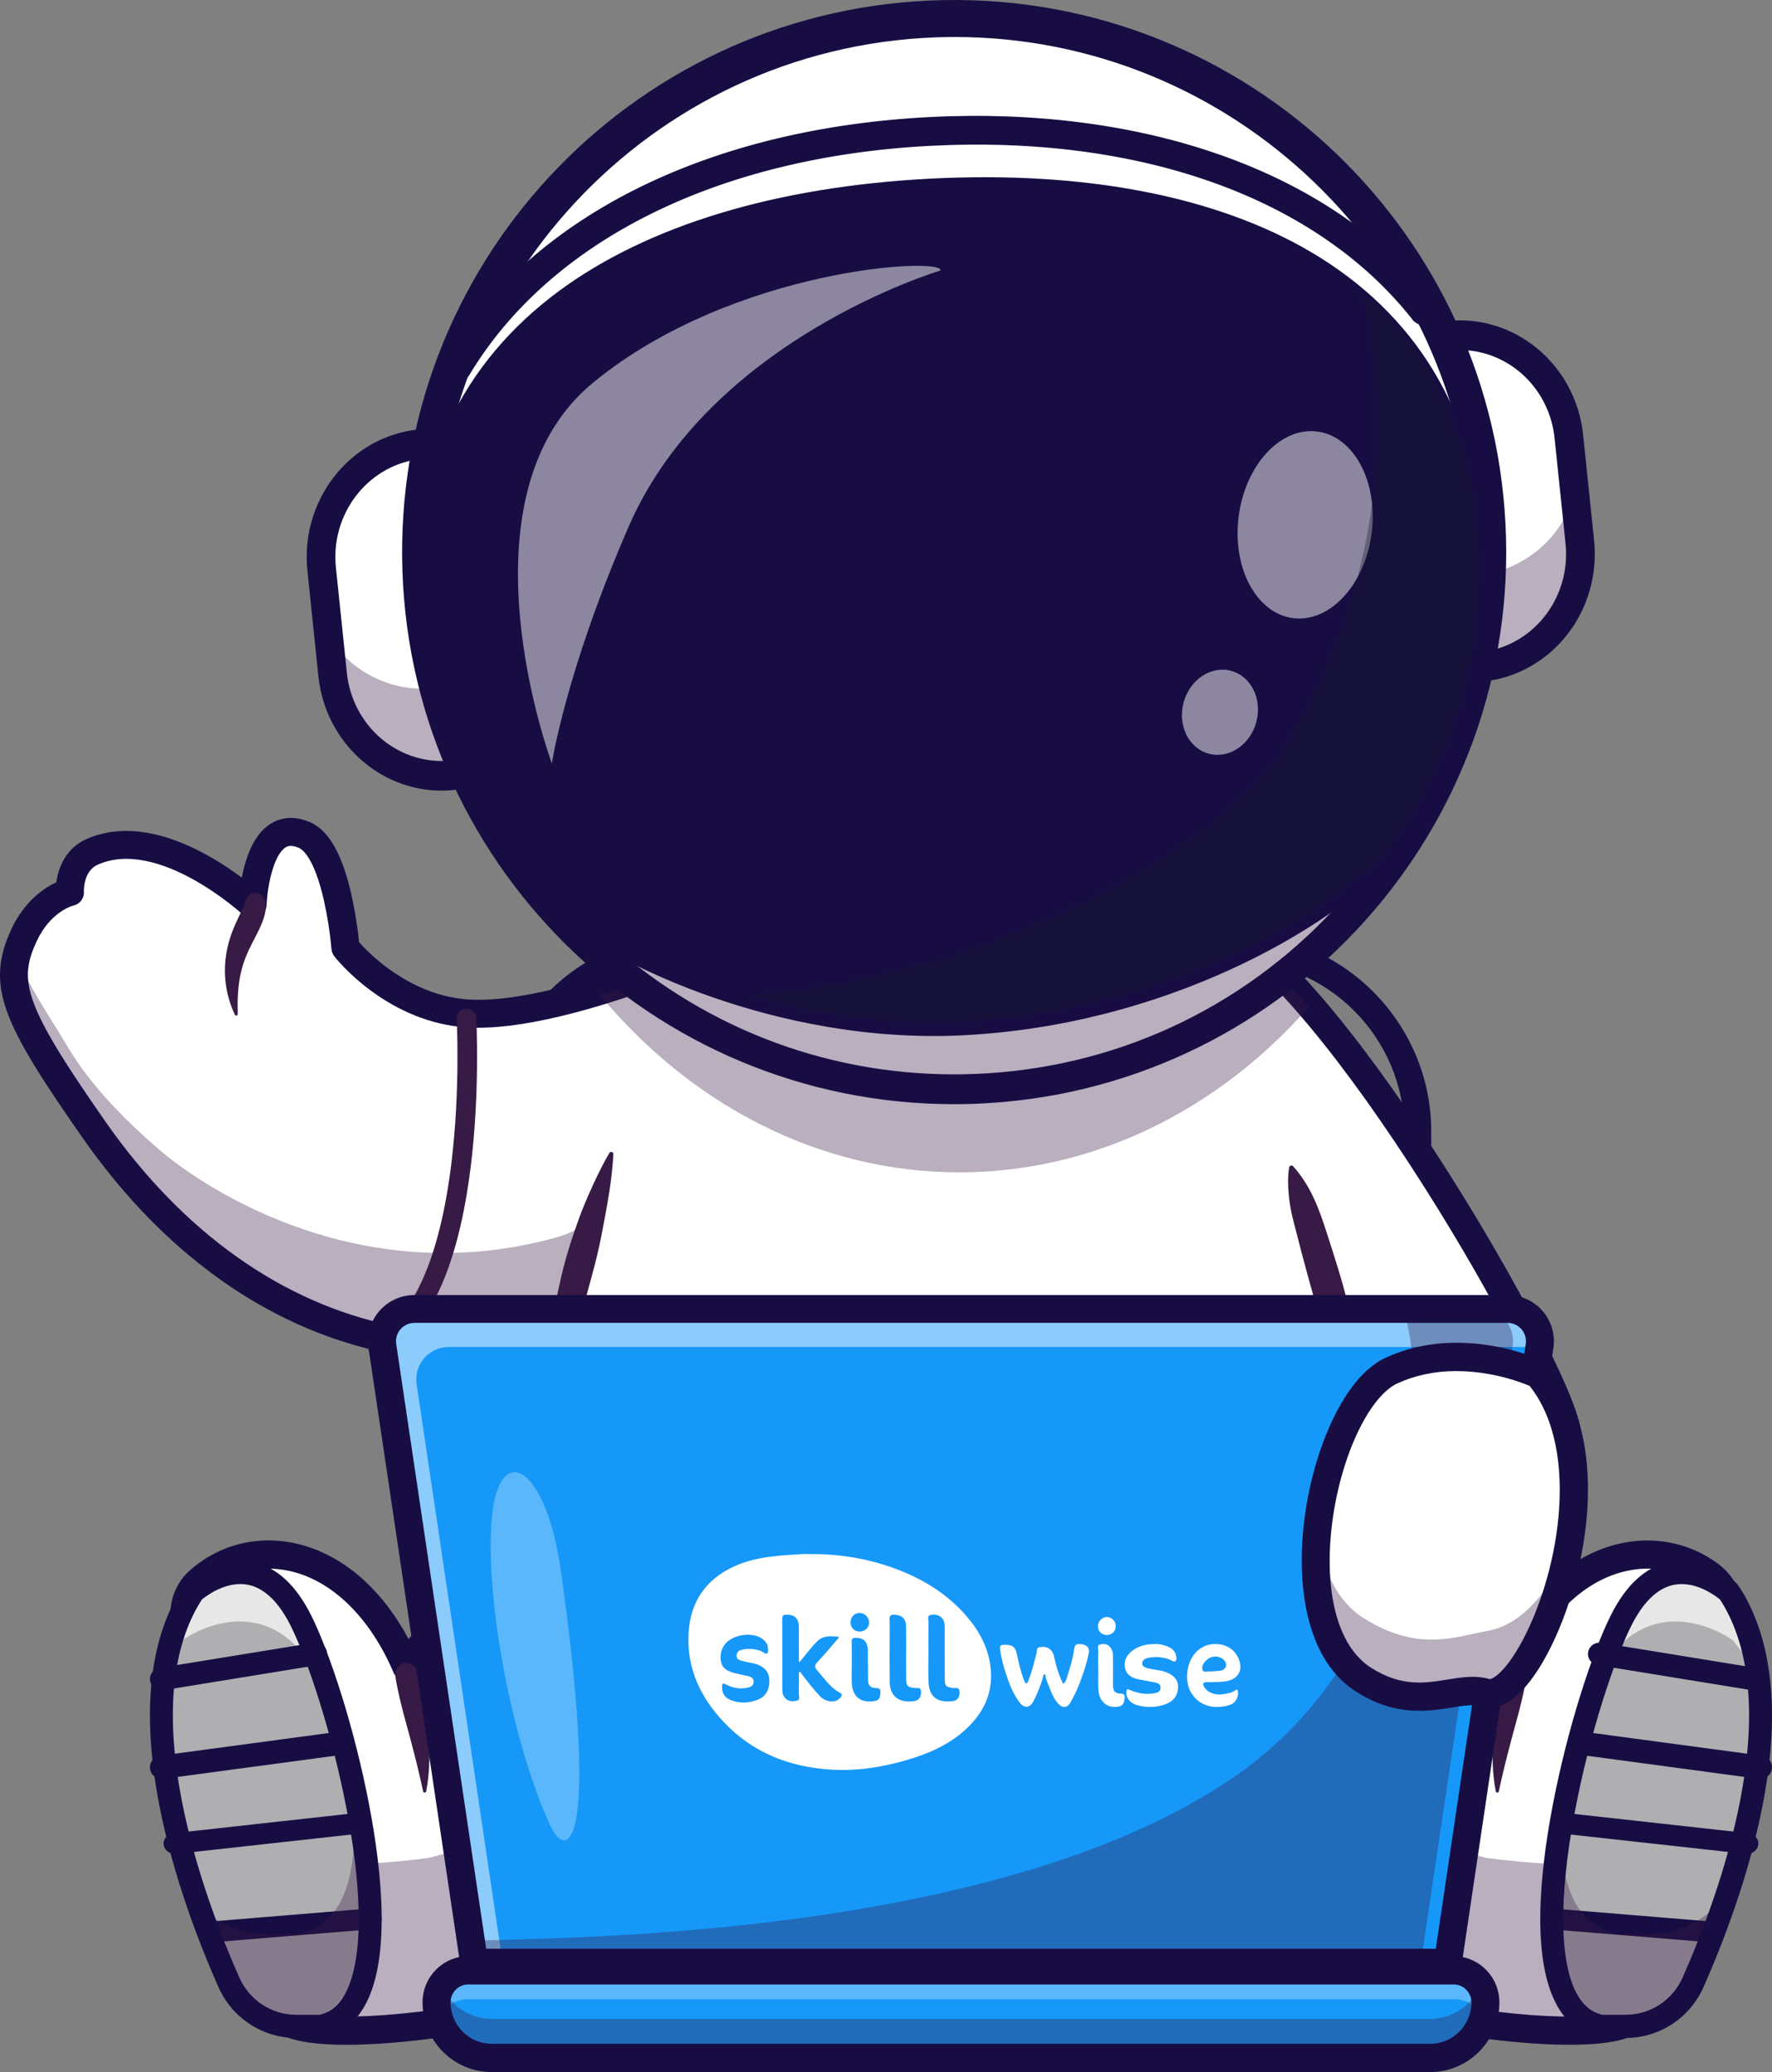<?xml version="1.0" encoding="UTF-8"?>
<svg width="260px" height="304px" viewBox="0 0 260 304" version="1.1" xmlns="http://www.w3.org/2000/svg" xmlns:xlink="http://www.w3.org/1999/xlink">
    <rect x="0" y="0" width="260" height="304" fill="#808080" stroke="none"/>
    <title>astronaut-home-laptop</title>
    <defs>
        <polygon id="path-1" points="0 0 81 0 81 33 0 33"></polygon>
    </defs>
    <g id="Landing-Page" stroke="none" stroke-width="1" fill="none" fill-rule="evenodd">
        <g id="Landing-V2---FINAL" transform="translate(-567, -1581)">
            <g id="Group-9" transform="translate(567, 1439)">
                <g id="astronaut-home-laptop" transform="translate(0, 142)">
                    <rect id="Rectangle" fill="#FFFFFF" fill-rule="nonzero" x="76" y="142" width="131" height="121" rx="60.5"></rect>
                    <path d="M181.061,140.956 C194.804,140.956 206.047,152.229 206.047,166.007 L206.047,236.99 C206.047,250.768 194.804,262.04 181.061,262.04 L100.932,262.04 C87.189,262.04 75.946,250.768 75.946,236.99 L75.946,166.011 C75.946,152.232 87.189,140.96 100.932,140.96 L181.061,140.96 M181.061,137 L100.932,137 C97.068,136.994 93.242,137.774 89.687,139.292 C82.757,142.252 77.238,147.785 74.286,154.732 C72.772,158.297 71.994,162.133 72,166.007 L72,236.99 C71.994,240.864 72.772,244.7 74.286,248.265 C77.239,255.214 82.759,260.748 89.69,263.709 C93.246,265.226 97.071,266.006 100.936,266 L181.064,266 C184.929,266.006 188.754,265.226 192.31,263.709 C199.24,260.748 204.76,255.214 207.714,248.265 C209.228,244.7 210.005,240.864 210,236.99 L210,166.011 C210.005,162.136 209.228,158.301 207.714,154.736 C204.761,147.787 199.241,142.253 192.31,139.292 C188.755,137.774 184.929,136.994 181.064,137 L181.061,137 Z" id="Shape" fill="#180D43" fill-rule="nonzero"></path>
                    <path d="M204.682,219.167 C192.117,220.643 179.592,221 179.592,221 C179.592,221 173.214,189.214 171.445,164.288 C170.143,145.819 171.368,131.12 179.592,135.917 C183.375,138.123 187.733,142.278 192.277,147.545 C209.318,167.316 228.898,202.816 229.974,210.183 C230.666,214.92 217.66,217.638 204.682,219.167 Z" id="Path" fill="#FFFFFF" fill-rule="nonzero"></path>
                    <path d="M177.948,223 L177.608,221.3 C177.569,221.106 173.677,201.613 171.158,181.429 C169.672,169.526 168.946,159.705 169.003,152.228 C169.075,142.015 170.558,136.225 173.671,134.002 C175.038,133.026 177.363,132.267 180.675,134.199 C191.592,140.565 205.448,160.846 212.736,172.369 C217.597,180.055 222.25,188.133 225.84,195.116 C228.368,200.037 231.481,206.578 231.953,209.798 C232.089,210.733 231.997,212.151 230.785,213.595 C229.03,215.685 225.385,217.318 219.315,218.738 C214.863,219.778 209.144,220.674 202.314,221.399 C190.746,222.627 179.804,222.952 179.695,222.956 L177.948,223 Z M176.786,137.121 C176.526,137.111 176.271,137.192 176.064,137.348 C174.718,138.308 170.682,144.288 175.249,180.888 C177.316,197.464 180.32,213.578 181.316,218.759 C184.832,218.617 193.192,218.21 201.896,217.285 C222.101,215.137 226.62,212.127 227.618,210.937 C227.896,210.606 227.873,210.453 227.864,210.388 C227.278,206.381 219.655,191.03 209.243,174.566 C197.183,155.5 186.011,142.082 178.59,137.755 C177.746,137.271 177.175,137.121 176.786,137.121 Z" id="Shape" fill="#180D43" fill-rule="nonzero"></path>
                    <path d="M116,134.294 L113.464,153.435 L112.022,164.317 L108.946,187.553 C108.946,187.553 103.324,191.372 93.967,194.392 C90.065,195.654 86.065,196.594 82.008,197.2 C73.785,198.447 65.406,198.235 57.257,196.574 C33.857,191.791 19.815,174.445 13.734,165.722 C1.986,148.89 0.177,144.339 3.444,137.252 C5.937,131.825 10.21,130.828 10.21,130.828 C10.21,130.828 9.999,126.488 13.441,124.948 C23.752,120.326 37.047,132.673 37.047,132.673 C37.047,132.673 37.542,119.394 44.663,122.459 C49.569,124.573 50.682,139.03 50.682,139.03 C50.682,139.03 57.268,147.473 67.728,148.595 C73.195,149.181 80.758,147.598 88.273,145.299 C88.361,145.273 88.448,145.247 88.536,145.216 C92.54,143.982 96.519,142.552 100.161,141.138 C101.795,140.506 103.361,139.873 104.831,139.266 C111.399,136.547 116,134.294 116,134.294 Z" id="Path" fill="#FFFFFF" fill-rule="nonzero"></path>
                    <g id="Group" opacity="0.35" transform="translate(2, 140)" fill="#371A45" fill-rule="nonzero">
                        <path d="M11.691,25.483 C17.756,34.267 31.752,51.746 55.073,56.565 C69.681,59.578 82.483,57.362 91.664,54.365 C100.987,51.322 106.59,47.475 106.59,47.475 L107,29.003 C107,29.003 100.648,22.829 94.733,25.346 C87.625,28.371 89.903,38.652 79.752,41.512 C51.53,49.461 28.604,34.938 21.227,28.561 C10.993,19.716 8.323,14.147 6.884,11.848 C3.904,7.092 1.602,3.353 0.305,0 C-1.016,5.668 1.807,11.166 11.691,25.483 Z" id="Path"></path>
                    </g>
                    <path d="M71.366,200 C66.489,200 61.624,199.508 56.846,198.532 C46.337,196.387 36.532,191.552 27.706,184.166 C22.025,179.411 16.769,173.598 12.084,166.89 C6.367,158.701 2.733,153.075 1.076,148.556 C-0.509,144.227 -0.355,140.712 1.617,136.426 C3.559,132.205 6.494,130.264 8.268,129.432 C8.559,127.262 9.686,124.447 12.636,123.126 C21.013,119.369 30.689,125.182 35.476,128.758 C35.524,128.515 35.575,128.267 35.631,128.015 C36.424,124.465 37.795,122.056 39.707,120.855 C40.878,120.118 42.833,119.48 45.499,120.629 C48.204,121.795 50.177,125.226 51.533,131.119 C52.06,133.465 52.445,135.841 52.687,138.233 C54.142,139.876 59.831,145.703 67.946,146.57 C82.759,148.151 114.721,132.649 115.039,132.492 C115.72,132.161 116.529,132.23 117.144,132.672 C117.759,133.114 118.081,133.857 117.982,134.606 L110.939,187.788 C110.862,188.368 110.541,188.888 110.056,189.218 C109.82,189.377 104.169,193.175 94.773,196.235 C89.315,198.02 83.672,199.185 77.951,199.709 C75.759,199.903 73.564,200 71.366,200 Z M10.729,132.869 C10.463,132.942 7.318,133.886 5.36,138.14 C2.721,143.876 3.368,147.22 15.463,164.544 C26.833,180.831 41.427,191.192 57.67,194.51 C72.469,197.533 85.323,194.99 93.501,192.325 C100.434,190.067 105.215,187.371 106.982,186.295 L113.408,137.786 C110.05,139.314 104.561,141.716 98.398,144.02 C84.683,149.146 74.286,151.377 67.502,150.652 C56.309,149.456 49.354,140.694 49.064,140.322 C48.816,140.004 48.666,139.619 48.635,139.217 C48.416,136.786 48.038,134.372 47.503,131.991 C46.068,125.781 44.353,124.609 43.861,124.396 C42.631,123.867 42.1,124.2 41.901,124.326 C40.17,125.413 39.231,129.926 39.118,132.784 C39.087,133.586 38.59,134.297 37.846,134.604 C37.102,134.91 36.247,134.756 35.657,134.209 C35.535,134.096 23.256,122.866 14.323,126.869 C12.264,127.792 12.302,130.574 12.308,130.775 C12.39,131.771 11.711,132.671 10.729,132.869 Z" id="Shape" fill="#180D43" fill-rule="nonzero"></path>
                    <path d="M38.99,132.555 C39.023,133.091 38.975,133.629 38.849,134.147 C38.796,134.387 38.73,134.595 38.664,134.809 C38.597,135.022 38.523,135.211 38.45,135.393 C38.171,136.064 37.862,136.719 37.524,137.355 C37.213,137.95 36.921,138.516 36.646,139.085 L36.445,139.511 C36.382,139.654 36.314,139.796 36.253,139.94 L36.075,140.374 L35.904,140.812 L35.75,141.259 L35.606,141.711 C35.558,141.862 35.521,142.017 35.478,142.172 C35.434,142.328 35.398,142.483 35.361,142.634 C35.21,143.271 35.097,143.919 35.022,144.572 C34.942,145.249 34.894,145.93 34.88,146.612 C34.864,146.958 34.871,147.304 34.868,147.664 C34.862,147.842 34.876,148.017 34.877,148.196 C34.878,148.375 34.885,148.554 34.884,148.735 L34.884,148.748 C34.884,148.815 34.861,148.88 34.818,148.927 C34.775,148.974 34.717,149.001 34.657,149 C34.572,149 34.494,148.948 34.455,148.864 C34.145,148.207 33.881,147.525 33.667,146.823 C32.985,144.621 32.823,142.262 33.195,139.97 L33.298,139.393 C33.339,139.202 33.384,139.011 33.426,138.816 C33.469,138.621 33.523,138.439 33.57,138.25 C33.618,138.061 33.674,137.878 33.734,137.692 C33.961,136.975 34.228,136.275 34.533,135.595 C34.821,134.939 35.129,134.319 35.377,133.782 C35.565,133.384 35.732,132.975 35.875,132.555 L36.059,132.056 C36.325,131.329 37.004,130.901 37.701,131.02 C38.398,131.139 38.931,131.774 38.989,132.555 L38.99,132.555 Z" id="Path" fill="#371A45" fill-rule="nonzero"></path>
                    <path d="M55.436,199 C54.77,198.999 54.191,198.545 54.038,197.903 C53.886,197.261 54.199,196.599 54.795,196.304 C60.592,193.449 64.551,184.541 66.245,170.543 C67.559,159.693 67.014,149.605 67.009,149.503 C66.98,148.995 67.228,148.511 67.658,148.232 C68.088,147.954 68.636,147.924 69.094,148.153 C69.553,148.383 69.853,148.837 69.882,149.345 C69.882,149.448 70.446,159.751 69.108,170.847 C68.315,177.41 67.022,182.979 65.264,187.399 C62.988,193.119 59.898,196.974 56.08,198.853 C55.88,198.951 55.66,199.001 55.436,199 Z" id="Path" fill="#371A45" fill-rule="nonzero"></path>
                    <g id="Group" opacity="0.35" transform="translate(236, 289)" fill="#371A45" fill-rule="nonzero">
                        <path d="M1,1 L1,0 C-1.25,0.341 1,1 1,1 Z" id="Path"></path>
                    </g>
                    <path d="M209,254 L73,254 C73,254 73.83,230.447 81.875,196.671 C85.478,181.5 90.01,166.567 95.446,151.957 C96.881,148.122 98.405,144.243 100.02,140.322 C104.721,128.929 110.045,117.805 115.967,107 L166.035,107 C171.119,116.258 175.605,125.509 179.561,134.616 C182.12,140.508 184.459,146.338 186.591,152.065 C195.898,177.029 201.362,200.071 204.562,217.907 C208.506,239.916 209,254 209,254 Z" id="Path" fill="#FFFFFF" fill-rule="nonzero"></path>
                    <path d="M189.74,171.111 C192.358,174.03 193.554,177.428 194.66,180.841 C195.214,182.549 195.762,184.259 196.284,185.977 C196.544,186.836 196.814,187.693 197.047,188.559 C197.281,189.426 197.521,190.291 197.755,191.158 L198.441,193.762 C198.666,194.63 198.892,195.498 199.106,196.37 L200.352,201.609 C200.554,202.484 200.777,203.352 200.976,204.228 L201.569,206.854 L202.179,209.475 C202.384,210.35 202.596,211.221 202.788,212.097 L203.963,217.351 C204.165,218.226 204.338,219.107 204.527,219.984 L205.077,222.619 L205.353,223.937 L205.49,224.595 L205.619,225.256 L206.135,227.899 C206.306,228.78 206.484,229.659 206.669,230.537 C206.847,231.419 207.027,232.297 207.214,233.176 C208.003,236.684 208.567,240.236 208.81,243.836 C208.841,244.287 208.875,244.738 208.897,245.189 L208.955,246.541 C208.984,247.442 209.009,248.343 208.997,249.256 C208.984,250.169 208.97,251.07 208.912,251.983 C208.855,252.895 208.784,253.805 208.646,254.724 C208.624,254.87 208.506,254.983 208.359,254.998 C208.213,255.014 208.074,254.929 208.021,254.791 L208.021,254.791 C207.374,253.072 206.845,251.346 206.346,249.62 C206.1,248.755 205.863,247.892 205.634,247.028 L205.305,245.729 C205.201,245.295 205.095,244.862 204.986,244.429 C204.566,242.695 204.196,240.956 203.858,239.21 C203.698,238.336 203.552,237.459 203.419,236.58 C203.276,235.702 203.143,234.824 203.007,233.945 C202.87,233.066 202.734,232.187 202.592,231.308 C202.45,230.429 202.273,229.558 202.102,228.685 L201.591,226.067 L201.464,225.411 L201.328,224.758 L201.055,223.451 L200.509,220.84 C200.324,219.969 200.151,219.096 199.952,218.229 L198.786,213.019 C198.599,212.149 198.381,211.286 198.174,210.421 L197.536,207.829 L196.882,205.238 C196.778,204.805 196.657,204.377 196.544,203.947 L196.193,202.658 L194.785,197.509 C194.297,195.798 193.799,194.09 193.325,192.375 C193.088,191.517 192.851,190.661 192.621,189.801 L192.45,189.157 L192.267,188.514 L191.91,187.229 C191.433,185.515 190.98,183.793 190.535,182.069 L190.208,180.775 C190.095,180.343 189.982,179.915 189.863,179.485 C189.637,178.624 189.443,177.752 189.299,176.865 C189.152,175.968 189.057,175.062 189.017,174.154 C188.997,173.693 188.995,173.226 189.01,172.753 C189.024,172.269 189.068,171.785 189.143,171.306 L189.143,171.286 C189.176,171.099 189.353,170.973 189.54,171.005 C189.617,171.016 189.688,171.054 189.74,171.111 L189.74,171.111 Z" id="Path" fill="#371A45" fill-rule="nonzero"></path>
                    <path d="M73.161,254.797 C72.97,254.342 72.811,253.874 72.686,253.395 C72.553,252.928 72.455,252.463 72.369,251.997 C72.198,251.077 72.088,250.147 72.039,249.212 C72.015,248.749 71.998,248.285 72,247.826 C72.002,247.366 72.018,246.907 72.04,246.447 L72.115,245.071 C72.138,244.616 72.166,244.154 72.202,243.697 C72.34,241.867 72.473,240.035 72.681,238.215 C72.775,237.305 72.879,236.395 72.983,235.484 C73.033,235.029 73.101,234.574 73.161,234.119 L73.347,232.754 L73.737,230.033 C73.873,229.123 74.032,228.226 74.178,227.323 C74.483,225.517 74.768,223.708 75.116,221.912 C75.463,220.115 75.761,218.311 76.107,216.514 C76.453,214.718 76.8,212.923 77.136,211.126 C77.222,210.676 77.3,210.226 77.392,209.779 L77.67,208.436 L78.221,205.75 L78.772,203.065 C78.82,202.837 78.864,202.616 78.913,202.393 L79.065,201.725 L79.368,200.389 L80.581,195.041 C80.679,194.595 80.789,194.151 80.898,193.708 C81.007,193.264 81.112,192.82 81.213,192.374 C81.417,191.483 81.621,190.592 81.816,189.699 C82.011,188.806 82.21,187.913 82.418,187.022 C82.625,186.131 82.865,185.249 83.114,184.371 C83.363,183.493 83.639,182.62 83.922,181.754 C84.205,180.888 84.508,180.022 84.813,179.161 L85.285,177.874 C85.364,177.659 85.451,177.448 85.539,177.236 C85.626,177.024 85.709,176.812 85.8,176.6 C86.155,175.756 86.516,174.914 86.902,174.079 C87.287,173.243 87.673,172.413 88.092,171.591 C88.511,170.77 88.938,169.954 89.414,169.155 C89.49,169.028 89.64,168.97 89.778,169.015 C89.916,169.059 90.007,169.195 90,169.344 L90,169.344 C89.801,173.099 89.118,176.672 88.447,180.244 C88.275,181.135 88.097,182.025 87.905,182.909 C87.712,183.793 87.5,184.672 87.276,185.547 C86.811,187.293 86.345,189.038 85.858,190.781 C85.613,191.652 85.378,192.523 85.142,193.398 C85.023,193.835 84.911,194.272 84.798,194.71 C84.684,195.148 84.578,195.585 84.476,196.026 L83.274,201.317 L82.974,202.639 L82.823,203.3 C82.775,203.521 82.732,203.743 82.684,203.963 L82.133,206.621 L81.582,209.278 L81.308,210.606 C81.215,211.048 81.139,211.494 81.053,211.939 C79.645,219.038 78.698,226.222 77.778,233.39 L77.421,236.077 C77.311,236.974 77.201,237.87 77.077,238.766 L76.368,244.139 C76.24,245.034 76.135,245.93 76.019,246.826 C75.959,247.273 75.894,247.721 75.813,248.167 C75.733,248.613 75.657,249.058 75.56,249.503 C75.364,250.402 75.125,251.291 74.843,252.165 C74.702,252.608 74.534,253.052 74.361,253.492 C74.183,253.946 73.98,254.389 73.752,254.819 L73.752,254.819 C73.66,254.989 73.452,255.05 73.286,254.955 C73.23,254.917 73.186,254.861 73.161,254.797 Z" id="Path" fill="#371A45" fill-rule="nonzero"></path>
                    <path d="M112,224.739 C104.171,227.81 92.057,227.168 83.797,226.199 C81.422,225.919 79.265,224.72 77.815,222.875 C76.364,221.029 75.745,218.694 76.096,216.4 L76.096,216.4 C76.759,212.032 80.726,208.861 85.275,209.063 C93.001,209.414 104.59,209.578 111.927,208" id="Path" fill="#FFFFFF" fill-rule="nonzero"></path>
                    <g id="Group" opacity="0.35" transform="translate(76, 213)" fill="#371A45" fill-rule="nonzero">
                        <path d="M36,11.623 C28.169,14.854 16.053,14.173 7.795,13.162 C4.905,12.798 2.374,11.015 1.019,8.389 C-0.335,5.764 -0.34,2.63 1.005,0 C2.356,2.635 4.896,4.423 7.795,4.778 C16.039,5.797 28.141,6.472 35.966,3.265 L36,11.623 Z" id="Path"></path>
                    </g>
                    <path d="M97.063,229 C92.624,229 88.213,228.639 84.431,228.188 C78.704,227.495 74.556,222.461 75.038,216.788 C75.52,211.116 80.46,206.833 86.223,207.091 C97.378,207.607 106.464,207.247 111.81,206.077 C112.883,205.842 115.549,205.835 117.123,210.829 C118.721,215.901 118.544,224.424 113.09,226.602 L113.09,226.602 C108.582,228.395 102.802,229 97.063,229 Z M85.71,211.101 C82.191,211.109 79.285,213.818 79.077,217.284 C78.87,220.751 81.432,223.779 84.926,224.195 C96.502,225.577 105.961,225.107 111.559,222.869 L111.559,222.869 C113.221,222.206 113.698,219.547 113.827,218.435 C114.275,214.545 113.074,210.95 112.324,210.08 C105.028,211.593 94.036,211.477 86.034,211.108 C85.922,211.103 85.816,211.101 85.71,211.101 Z" id="Shape" fill="#371A45" fill-rule="nonzero"></path>
                    <path d="M171,224.739 C178.828,227.81 190.943,227.168 199.202,226.199 C201.577,225.919 203.735,224.72 205.185,222.875 C206.635,221.03 207.255,218.695 206.904,216.4 L206.904,216.4 C206.241,212.032 202.273,208.86 197.724,209.063 C189.999,209.414 178.408,209.578 171.073,208" id="Path" fill="#FFFFFF" fill-rule="nonzero"></path>
                    <g id="Group" opacity="0.35" transform="translate(171, 213)" fill="#371A45" fill-rule="nonzero">
                        <path d="M28.2,13.164 C19.942,14.173 7.829,14.851 0,11.631 L0.034,3.219 C7.865,6.419 19.956,5.747 28.2,4.728 C31.085,4.378 33.615,2.61 34.968,0 C36.335,2.621 36.345,5.757 34.992,8.387 C33.64,11.016 31.1,12.801 28.2,13.16 L28.2,13.164 Z" id="Path"></path>
                    </g>
                    <path d="M186.931,229 C181.192,229 175.413,228.395 170.911,226.598 C165.455,224.419 165.278,215.899 166.879,210.828 C168.447,205.837 171.119,205.844 172.192,206.076 C177.538,207.246 186.624,207.606 197.777,207.09 C203.54,206.832 208.48,211.114 208.962,216.786 C209.444,222.458 205.296,227.492 199.569,228.184 C195.785,228.639 191.369,229 186.931,229 Z M171.677,210.083 C170.925,210.953 169.725,214.548 170.173,218.437 C170.301,219.549 170.778,222.208 172.442,222.871 L172.442,222.871 C178.043,225.108 187.498,225.577 199.074,224.197 C202.627,223.769 205.201,220.647 204.902,217.128 C204.604,213.609 201.54,210.952 197.965,211.112 C189.964,211.48 178.971,211.596 171.677,210.083 Z" id="Shape" fill="#371A45" fill-rule="nonzero"></path>
                    <path d="M174,202.06 L174,228.933 C173.984,233.934 169.851,237.985 164.748,238 L114.245,238 C109.164,238 105,233.919 105,228.933 L105,202.06 C105.016,197.063 109.146,193.015 114.245,193 L164.748,193 C169.85,193.012 173.984,197.06 174,202.06 L174,202.06 Z" id="Path" fill="#FFFFFF" fill-rule="nonzero"></path>
                    <g id="Group" opacity="0.35" transform="translate(105, 196)" fill="#371A45" fill-rule="nonzero">
                        <path d="M69,5.545 L69,32.805 C68.985,37.877 64.853,41.985 59.75,42 L9.25,42 C4.147,41.985 0.015,37.877 0,32.805 L0,22.609 C7.59,30.296 22.5,35.121 36.181,35.194 C40.576,35.217 44.122,31.761 44.436,27.402 C44.436,27.359 44.436,27.315 44.446,27.271 C44.786,23.442 47.951,20.35 51.802,20.074 C56.106,19.759 59.881,22.902 60.325,27.169 C66.946,19.042 65.008,4.918 67.113,0 C68.338,1.592 69.002,3.541 69,5.545 Z" id="Path"></path>
                    </g>
                    <path d="M164.71,241 L114.29,241 C108.057,240.993 103.007,235.939 103,229.701 L103,202.299 C103.007,196.061 108.057,191.007 114.29,191 L164.71,191 C170.943,191.007 175.993,196.061 176,202.299 L176,229.701 C175.993,235.939 170.943,240.993 164.71,241 Z M114.29,195.119 C110.329,195.123 107.119,198.335 107.115,202.299 L107.115,229.701 C107.119,233.665 110.329,236.878 114.29,236.882 L164.71,236.882 C168.671,236.878 171.881,233.665 171.884,229.701 L171.884,202.299 C171.88,198.335 168.671,195.123 164.71,195.119 L114.29,195.119 Z" id="Shape" fill="#371A45" fill-rule="nonzero"></path>
                    <circle id="Oval" fill="#22A7F0" fill-rule="nonzero" cx="158" cy="216" r="8"></circle>
                    <g id="Group" opacity="0.7" transform="translate(150, 208)" fill="#FFFFFF" fill-rule="nonzero">
                        <path d="M16,8.319 C16.001,8.883 15.949,9.446 15.844,10 C15.085,6.076 11.806,3.256 8,3.256 C4.194,3.256 0.915,6.076 0.156,10 C0.051,9.446 -0.001,8.883 0,8.319 C0.052,3.709 3.619,0 8,0 C12.381,0 15.948,3.709 16,8.319 L16,8.319 Z" id="Path"></path>
                    </g>
                    <g id="Group" opacity="0.35" transform="translate(150, 213)" fill="#371A45" fill-rule="nonzero">
                        <path d="M15.999,2.897 C16.034,5.781 14.517,8.46 12.027,9.911 C9.538,11.363 6.462,11.363 3.973,9.911 C1.483,8.46 -0.034,5.781 0.001,2.897 C-0.002,1.905 0.185,0.922 0.55,0 C1.744,3.076 4.703,5.103 8,5.103 C11.297,5.103 14.256,3.076 15.45,0 C15.815,0.922 16.002,1.905 15.999,2.897 Z" id="Path"></path>
                    </g>
                    <path d="M158.5,226 C153.253,226 149,221.747 149,216.5 C149,211.253 153.253,207 158.5,207 C163.747,207 168,211.253 168,216.5 C167.992,221.743 163.743,225.992 158.5,226 L158.5,226 Z M158.5,210.077 C154.955,210.077 152.082,212.951 152.082,216.495 C152.082,220.04 154.955,222.914 158.5,222.914 C162.045,222.914 164.918,220.04 164.918,216.495 C164.914,212.952 162.043,210.081 158.5,210.077 L158.5,210.077 Z" id="Shape" fill="#371A45" fill-rule="nonzero"></path>
                    <path d="M134.476,241 C133.635,240.999 132.953,240.307 132.953,239.453 L132.953,220.659 L123,213.051 L123,193.505 C123.022,192.667 123.698,192 124.523,192 C125.349,192 126.024,192.667 126.047,193.505 L126.047,211.508 L136,219.115 L136,239.453 C136,240.307 135.318,241 134.476,241 L134.476,241 Z" id="Path" fill="#371A45" fill-rule="nonzero"></path>
                    <path d="M140.501,253.262 C149.43,253.262 158.017,249.923 164.724,243.982 C174.009,235.753 189.652,225.939 206.914,232.23 C213.84,234.755 218.56,239.385 221.78,244.51 C230.073,225.147 247.471,223.986 255,234.961 C255,234.961 242.344,295.809 238.219,297.163 C232.309,299.103 218.109,297.063 218.109,297.063 C218.109,297.063 168.71,290.324 140.501,290.324 C112.292,290.324 62.891,297.063 62.891,297.063 C62.891,297.063 48.691,299.103 42.783,297.163 C38.657,295.809 26,234.961 26,234.961 C33.529,223.986 50.927,225.148 59.221,244.51 C62.44,239.385 67.161,234.755 74.086,232.23 C91.348,225.935 106.988,235.748 116.277,243.982 C122.983,249.923 131.564,253.262 140.501,253.262 Z" id="Path" fill="#FFFFFF" fill-rule="nonzero"></path>
                    <g id="Group" opacity="0.35" transform="translate(26, 231)" fill="#371A45" fill-rule="nonzero">
                        <path d="M229,4.376 C229,4.376 216.342,64.823 212.216,66.168 C206.31,68.095 192.106,66.069 192.106,66.069 C192.106,66.069 142.708,59.374 114.497,59.374 C86.286,59.374 36.888,66.069 36.888,66.069 C36.888,66.069 22.69,68.096 16.783,66.168 C12.658,64.823 0,4.376 0,4.376 C1.184,2.646 2.689,1.161 4.433,0 C8.491,17.722 14.249,40.863 16.783,41.687 C22.69,43.614 36.888,41.584 36.888,41.584 C36.888,41.584 86.292,28.192 114.497,28.192 C142.703,28.192 192.106,41.584 192.106,41.584 C192.106,41.584 206.31,43.61 212.216,41.687 C214.751,40.863 220.509,17.722 224.566,0 C226.311,1.16 227.816,2.646 229,4.376 Z" id="Path"></path>
                    </g>
                    <path d="M50.829,300 C47.743,300 44.728,299.772 42.608,299.069 C41.162,298.593 39.946,296.975 37.665,289.799 C36.329,285.599 34.732,279.749 32.903,272.412 C29.619,259.202 26.417,244.391 25.193,238.635 C24.553,235.622 25.531,232.507 27.747,230.503 C32.001,226.658 37.702,225.177 43.39,226.441 C46.974,227.239 50.461,229.127 53.475,231.908 C55.971,234.209 58.14,237.083 59.949,240.481 C63.621,235.752 68.242,232.349 73.726,230.346 C79.94,228.076 86.44,227.626 93.049,229.006 C98.385,230.122 103.811,232.436 109.178,235.884 C110.133,236.499 110.415,237.779 109.806,238.744 C109.198,239.709 107.93,239.994 106.974,239.379 C95.933,232.282 85.218,230.555 75.124,234.243 C69.431,236.321 64.798,240.165 61.353,245.659 C60.945,246.308 60.216,246.676 59.458,246.616 C58.699,246.556 58.036,246.077 57.735,245.371 C54.283,237.297 48.734,231.873 42.509,230.49 C38.126,229.516 33.743,230.647 30.485,233.593 C29.364,234.605 28.874,236.205 29.207,237.769 C30.362,243.2 33.389,257.217 36.538,270.023 C38.272,277.061 39.809,282.787 41.105,287.042 C42.92,292.998 43.869,294.746 44.206,295.233 C48.843,296.544 59.267,295.485 62.981,294.951 L62.995,294.951 C63.489,294.883 112.658,288.206 140.571,288.206 C168.484,288.206 217.653,294.883 218.146,294.951 L218.161,294.951 C221.873,295.483 232.299,296.545 236.935,295.232 C237.266,294.754 238.188,293.057 239.944,287.342 C241.21,283.222 242.709,277.671 244.401,270.84 C247.417,258.655 250.307,245.409 251.762,238.594 C252.238,236.361 251.409,234.072 249.651,232.763 C246.292,230.257 242.132,229.516 237.934,230.663 C231.921,232.304 226.768,237.527 223.411,245.37 C223.109,246.075 222.446,246.555 221.688,246.615 C220.93,246.675 220.201,246.307 219.794,245.658 C216.348,240.161 211.714,236.32 206.022,234.242 C195.841,230.522 185.033,232.306 173.897,239.556 C173.281,239.957 172.5,239.995 171.848,239.657 C171.196,239.319 170.773,238.655 170.737,237.916 C170.701,237.177 171.058,236.474 171.674,236.073 C177.071,232.561 182.532,230.197 187.905,229.046 C194.58,227.615 201.145,228.053 207.417,230.346 C212.901,232.348 217.522,235.751 221.194,240.481 C225.048,233.249 230.523,228.393 236.862,226.662 C242.213,225.201 247.762,226.207 252.088,229.427 C255.145,231.705 256.592,235.644 255.775,239.467 C254.234,246.687 251.18,260.674 248.039,273.232 C246.257,280.352 244.693,286.025 243.388,290.092 C241.162,297.031 239.966,298.6 238.538,299.071 C232.299,301.12 218.307,299.155 217.593,299.054 C216.822,298.948 168.129,292.346 140.574,292.346 C113.02,292.346 64.326,298.951 63.554,299.054 C63.083,299.12 56.826,300 50.829,300 Z" id="Path" fill="#180D43" fill-rule="nonzero"></path>
                    <path d="M235.301,298 L238.984,298 C243.305,298.002 247.224,295.451 248.985,291.488 C254.498,279.092 264.548,251.854 255.134,235.231 C254.861,234.747 254.568,234.28 254.257,233.832 C254.257,233.832 245.219,225.576 238.726,237.256 C232.663,248.165 219.934,294.814 235.301,298 Z" id="Path" fill="#AFAFB2" fill-rule="nonzero"></path>
                    <g id="Group" opacity="0.7" transform="translate(235, 231)" fill="#FFFFFF" fill-rule="nonzero">
                        <path d="M0,13.736 C0.16,13.48 0.32,13.238 0.476,13.014 C8.337,1.581 19.277,9.662 19.277,9.662 C19.653,10.101 20.007,10.558 20.338,11.032 C21.418,12.577 22.312,14.245 23,16 C22.552,11.727 21.449,7.686 19.428,4.142 C19.158,3.668 18.87,3.211 18.564,2.772 C18.564,2.772 9.665,-5.31 3.271,6.125 C2.306,7.854 1.167,10.498 0,13.736 Z" id="Path"></path>
                    </g>
                    <path d="M257.294,248 C257.199,248 257.105,247.992 257.012,247.977 L234.433,244.302 C233.83,244.207 233.325,243.804 233.109,243.247 C232.894,242.689 233.001,242.062 233.391,241.603 C233.78,241.144 234.392,240.923 234.994,241.024 L257.573,244.699 C258.449,244.84 259.067,245.613 258.994,246.475 C258.921,247.338 258.181,248.001 257.294,248 Z" id="Path" fill="#180D43" fill-rule="nonzero"></path>
                    <path d="M258.286,261 C258.209,261 258.133,260.994 258.057,260.984 L231.505,257.414 C230.893,257.339 230.368,256.94 230.131,256.371 C229.894,255.801 229.982,255.148 230.361,254.661 C230.74,254.174 231.351,253.929 231.962,254.018 L258.512,257.586 C259.407,257.705 260.056,258.498 259.996,259.399 C259.936,260.3 259.187,261 258.284,260.998 L258.286,261 Z" id="Path" fill="#180D43" fill-rule="nonzero"></path>
                    <path d="M256.31,272 C256.24,272 256.171,271.996 256.102,271.989 L229.487,269.045 C228.887,268.979 228.371,268.629 228.135,268.126 C227.898,267.624 227.977,267.045 228.34,266.609 C228.704,266.173 229.297,265.945 229.897,266.011 L256.513,268.955 C257.401,269.052 258.051,269.758 257.997,270.564 C257.943,271.371 257.203,272 256.309,272 L256.31,272 Z" id="Path" fill="#180D43" fill-rule="nonzero"></path>
                    <path d="M251.321,285 C251.27,285 251.219,285 251.168,284.994 L227.53,283.055 C226.606,282.979 225.924,282.235 226.007,281.393 C226.09,280.552 226.907,279.93 227.831,280.006 L251.47,281.945 C252.365,282.018 253.038,282.72 252.998,283.537 C252.958,284.355 252.219,284.999 251.321,285 L251.321,285 Z" id="Path" fill="#180D43" fill-rule="nonzero"></path>
                    <g id="Group" opacity="0.35" transform="translate(228, 269)" fill="#371A45" fill-rule="nonzero">
                        <path d="M7.084,27 L10.658,27 C14.852,27.002 18.654,24.54 20.363,20.714 C21.746,17.613 23.427,13.553 25,8.96 C22.855,12.516 18.494,14.773 13.711,14.773 L9.453,14.773 C3.388,13.723 1.112,7.785 1.021,0 C-1.026,13.138 -0.463,25.442 7.084,27 Z" id="Path"></path>
                    </g>
                    <path d="M238.54,299 L234.901,299 C234.788,299 234.675,298.988 234.565,298.965 C231.625,298.352 229.4,296.425 227.96,293.238 C224.559,285.725 226.213,272.636 228.199,262.979 C230.625,251.179 234.374,240.515 236.82,236.09 C239.065,232.017 241.905,229.673 245.24,229.122 C250.362,228.278 254.584,232.095 254.762,232.259 C254.855,232.344 254.938,232.439 255.01,232.543 C255.346,233.029 255.665,233.542 255.961,234.068 C260.21,241.62 261.113,251.95 258.64,264.769 C256.632,275.191 252.81,285.07 249.959,291.522 C247.944,296.072 243.472,299 238.54,299 Z M235.086,295.596 L238.54,295.596 C242.144,295.596 245.411,293.457 246.884,290.134 C249.663,283.841 253.386,274.222 255.335,264.115 C257.648,252.118 256.873,242.573 253.032,235.752 C252.823,235.38 252.599,235.017 252.367,234.67 C251.736,234.149 248.87,231.963 245.763,232.487 C243.498,232.869 241.477,234.642 239.758,237.752 C237.493,241.852 233.826,252.332 231.493,263.676 C228.831,276.622 228.663,286.62 231.02,291.827 C231.977,293.937 233.307,295.173 235.086,295.596 Z" id="Shape" fill="#180D43" fill-rule="nonzero"></path>
                    <path d="M46.7,298 L43.018,298 C38.696,298.003 34.777,295.452 33.016,291.488 C27.502,279.092 17.452,251.854 26.866,235.231 C27.14,234.747 27.433,234.28 27.745,233.832 C27.745,233.832 36.783,225.576 43.275,237.256 C49.336,248.165 62.067,294.814 46.7,298 Z" id="Path" fill="#AFAFB2" fill-rule="nonzero"></path>
                    <g id="Group" opacity="0.7" transform="translate(23, 231)" fill="#FFFFFF" fill-rule="nonzero">
                        <path d="M23,13.736 C22.84,13.48 22.68,13.238 22.524,13.014 C14.663,1.581 3.722,9.662 3.722,9.662 C3.346,10.101 2.992,10.558 2.661,11.032 C1.582,12.578 0.688,14.245 0,16 C0.448,11.727 1.55,7.686 3.571,4.142 C3.841,3.668 4.13,3.211 4.436,2.772 C4.436,2.772 13.336,-5.31 19.729,6.125 C20.696,7.854 21.834,10.498 23,13.736 Z" id="Path"></path>
                    </g>
                    <path d="M23.706,248 C22.818,248.001 22.079,247.337 22.006,246.474 C21.933,245.611 22.552,244.839 23.428,244.698 L46.023,241.021 C46.949,240.876 47.822,241.487 47.976,242.389 C48.131,243.29 47.509,244.145 46.585,244.3 L23.989,247.977 C23.896,247.992 23.801,248 23.706,248 L23.706,248 Z" id="Path" fill="#180D43" fill-rule="nonzero"></path>
                    <path d="M23.719,261 C22.815,261.002 22.064,260.302 22.004,259.4 C21.943,258.498 22.594,257.705 23.49,257.586 L50.076,254.013 C51.008,253.899 51.859,254.555 51.984,255.486 C52.11,256.417 51.463,257.275 50.534,257.411 L23.946,260.984 C23.871,260.994 23.795,261 23.719,261 Z" id="Path" fill="#180D43" fill-rule="nonzero"></path>
                    <path d="M25.69,272 C24.796,271.999 24.057,271.37 24.003,270.564 C23.949,269.757 24.6,269.052 25.487,268.955 L52.102,266.012 C53.03,265.909 53.874,266.505 53.987,267.343 C54.101,268.18 53.441,268.943 52.514,269.045 L25.899,271.989 C25.83,271.996 25.76,272 25.69,272 Z" id="Path" fill="#180D43" fill-rule="nonzero"></path>
                    <path d="M30.679,285 C29.781,284.999 29.042,284.355 29.002,283.537 C28.962,282.72 29.635,282.018 30.53,281.945 L54.168,280.006 C55.092,279.93 55.91,280.551 55.993,281.393 C56.077,282.235 55.395,282.979 54.471,283.055 L30.833,284.994 C30.781,284.998 30.73,285 30.679,285 Z" id="Path" fill="#180D43" fill-rule="nonzero"></path>
                    <g id="Group" opacity="0.35" transform="translate(28, 269)" fill="#371A45" fill-rule="nonzero">
                        <path d="M17.913,27 L14.339,27 C10.145,27.003 6.342,24.54 4.633,20.714 C3.248,17.613 1.567,13.553 0,8.96 C2.145,12.516 6.508,14.773 11.291,14.773 L15.551,14.773 C21.617,13.723 23.893,7.785 23.983,0 C26.024,13.138 25.461,25.442 17.913,27 Z" id="Path"></path>
                    </g>
                    <path d="M47.098,299 L43.461,299 C38.528,299 34.055,296.07 32.041,291.519 C29.189,285.068 25.369,275.189 23.359,264.768 C20.889,251.948 21.787,241.624 26.041,234.067 C26.335,233.542 26.655,233.028 26.991,232.543 C27.063,232.439 27.145,232.344 27.238,232.259 C27.415,232.095 31.638,228.278 36.76,229.122 C40.098,229.673 42.934,232.017 45.18,236.09 C47.627,240.514 51.375,251.179 53.802,262.977 C55.787,272.634 57.441,285.723 54.04,293.236 C52.597,296.422 50.376,298.35 47.435,298.963 C47.325,298.987 47.212,298.999 47.098,299 Z M29.633,234.667 C29.4,235.014 29.184,235.376 28.969,235.747 C25.125,242.57 24.349,252.119 26.665,264.116 C28.613,274.223 32.336,283.842 35.116,290.133 C36.589,293.457 39.857,295.597 43.461,295.597 L46.915,295.597 C48.693,295.173 50.023,293.937 50.981,291.823 C53.338,286.616 53.17,276.621 50.507,263.673 C48.175,252.328 44.508,241.85 42.243,237.75 C40.523,234.638 38.503,232.871 36.237,232.484 C33.133,231.962 30.269,234.141 29.63,234.667 L29.633,234.667 Z" id="Shape" fill="#180D43" fill-rule="nonzero"></path>
                    <path d="M88.274,295 C87.723,295 87.212,294.717 86.927,294.255 C86.642,293.793 86.625,293.219 86.881,292.741 C93.458,280.449 93.552,266.626 87.17,251.654 C82.356,240.362 75.463,232.637 75.394,232.56 C75.022,232.147 74.903,231.571 75.082,231.05 C75.261,230.528 75.711,230.139 76.262,230.031 C76.814,229.922 77.382,230.109 77.754,230.521 C78.049,230.848 85.017,238.644 90.038,250.382 C93.001,257.308 94.654,264.159 94.951,270.752 C95.325,279.04 93.548,286.919 89.67,294.171 C89.399,294.681 88.861,295 88.274,295 Z" id="Path" fill="#371A45" fill-rule="nonzero"></path>
                    <path d="M193.725,294.998 C193.139,294.998 192.601,294.679 192.329,294.171 C188.452,286.919 186.676,279.039 187.049,270.752 C187.346,264.161 189,257.307 191.962,250.382 C196.984,238.644 203.951,230.845 204.246,230.521 C204.821,229.883 205.815,229.822 206.467,230.385 C207.119,230.948 207.181,231.922 206.606,232.56 L206.606,232.56 C206.537,232.637 199.644,240.363 194.831,251.654 C188.449,266.626 188.546,280.451 195.119,292.741 C195.376,293.219 195.358,293.794 195.073,294.255 C194.788,294.717 194.277,295 193.725,295 L193.725,294.998 Z" id="Path" fill="#371A45" fill-rule="nonzero"></path>
                    <g id="Group" opacity="0.35" transform="translate(88, 109)" fill="#371A45" fill-rule="nonzero">
                        <path d="M104,38.78 C102.227,40.789 100.351,42.706 98.38,44.525 C93.812,48.759 88.71,52.39 83.202,55.329 C74.01,60.211 63.798,62.948 53.058,63 C42.561,63.045 32.57,60.523 23.513,55.938 C17.583,52.93 12.052,49.044 7.059,44.413 C4.55,42.081 2.192,39.595 0,36.968 C4.01,35.742 7.994,34.323 11.642,32.919 C16.352,21.663 21.687,10.674 27.62,0 L77.788,0 C82.882,9.146 87.376,18.285 91.34,27.282 C95.113,29.471 99.463,33.572 104,38.78 Z" id="Path"></path>
                    </g>
                    <path d="M217.482,97.991 L217.482,97.991 C217.074,98.037 216.664,97.913 216.344,97.647 C216.024,97.381 215.82,96.995 215.776,96.574 L211.009,50.854 C210.965,50.433 211.084,50.011 211.342,49.681 C211.6,49.351 211.975,49.141 212.384,49.096 L212.384,49.096 C216.67,48.621 220.963,49.92 224.32,52.707 C227.677,55.495 229.821,59.542 230.282,63.959 L231.907,79.549 C232.368,83.966 231.107,88.39 228.401,91.849 C225.696,95.308 221.768,97.517 217.482,97.991 Z" id="Path" fill="#FFFFFF" fill-rule="nonzero"></path>
                    <path d="M216.768,98 C215.772,97.998 214.937,97.229 214.831,96.215 L210.011,50.3 C209.897,49.202 210.672,48.218 211.744,48.1 C220.964,47.085 229.268,53.938 230.258,63.376 L231.902,79.033 C232.894,88.486 226.214,96.972 216.981,97.989 L216.939,97.595 L216.981,97.989 C216.909,97.995 216.839,98 216.768,98 Z M213.553,48.79 C212.976,48.79 212.4,48.822 211.826,48.885 C211.179,48.958 210.711,49.552 210.78,50.215 L215.599,96.13 C215.633,96.449 215.788,96.741 216.032,96.942 C216.275,97.143 216.587,97.236 216.898,97.202 L216.898,97.202 C221.129,96.737 225.005,94.57 227.675,91.178 C230.345,87.787 231.589,83.448 231.134,79.117 L229.491,63.461 C228.609,55.049 221.636,48.79 213.553,48.79 Z" id="Shape" fill="#371A45" fill-rule="nonzero"></path>
                    <g id="Group" opacity="0.35" transform="translate(214, 72)" fill="#371A45" fill-rule="nonzero">
                        <path d="M17.117,0 L17.903,7.095 C18.888,16.019 12.245,24.03 3.063,24.991 C2.188,25.081 1.402,24.465 1.308,23.614 L0,11.821 C0.315,12.349 0.919,12.648 1.544,12.584 L2.626,12.474 C9.694,11.736 15.509,6.731 17.117,0 Z" id="Path"></path>
                    </g>
                    <path d="M217.349,100 C215.493,99.996 213.937,98.548 213.739,96.641 L209.021,51.25 C208.918,50.258 209.2,49.264 209.806,48.488 C210.411,47.711 211.291,47.215 212.25,47.109 C222.224,46.002 231.214,53.487 232.287,63.796 L233.896,79.277 C234.411,84.235 233,89.203 229.971,93.086 C226.943,96.969 222.546,99.45 217.748,99.983 L217.748,99.983 C217.615,99.996 217.482,100.001 217.349,100 L217.349,100 Z M213.266,51.386 L217.86,95.59 C225.281,94.448 230.508,87.458 229.706,79.749 L228.097,64.269 C227.289,56.563 220.75,50.883 213.266,51.386 L213.266,51.386 Z" id="Shape" fill="#180D43" fill-rule="nonzero"></path>
                    <path d="M61.518,65.009 L61.518,65.009 C61.926,64.963 62.336,65.087 62.656,65.353 C62.976,65.619 63.18,66.005 63.224,66.426 L67.991,112.146 C68.035,112.567 67.916,112.989 67.658,113.319 C67.4,113.649 67.025,113.859 66.616,113.904 L66.616,113.904 C62.33,114.379 58.037,113.08 54.68,110.293 C51.323,107.505 49.179,103.458 48.718,99.041 L47.093,83.451 C46.632,79.034 47.893,74.61 50.599,71.151 C53.304,67.692 57.232,65.483 61.518,65.009 L61.518,65.009 Z" id="Path" fill="#FFFFFF" fill-rule="nonzero"></path>
                    <path d="M65.447,114 C56.973,114 49.666,107.44 48.741,98.624 L47.097,82.967 C46.107,73.529 52.8,65.025 62.019,64.011 L62.061,64.404 L62.019,64.011 C63.091,63.895 64.052,64.687 64.169,65.784 L68.989,111.7 C69.102,112.797 68.328,113.781 67.257,113.901 C66.656,113.967 66.052,114 65.447,114 L65.447,114 Z M62.229,64.79 C62.187,64.79 62.144,64.792 62.102,64.797 C53.306,65.764 46.92,73.877 47.865,82.882 L49.509,98.539 C50.454,107.544 58.377,114.082 67.174,113.115 C67.821,113.043 68.29,112.448 68.221,111.785 L63.401,65.868 C63.336,65.256 62.831,64.791 62.229,64.79 Z" id="Shape" fill="#371A45" fill-rule="nonzero"></path>
                    <g id="Group" opacity="0.35" transform="translate(48, 93)" fill="#371A45" fill-rule="nonzero">
                        <path d="M18.663,6.817 L19.991,19.191 C20.081,20.046 19.463,20.813 18.611,20.906 C14.318,21.371 10.017,20.104 6.655,17.385 C3.293,14.666 1.146,10.718 0.686,6.409 L0,0 C3.246,5.526 9.413,8.635 15.769,7.951 L17.39,7.775 C17.957,7.712 18.444,7.345 18.663,6.817 Z" id="Path"></path>
                    </g>
                    <path d="M64.793,116 C55.623,116 47.716,108.834 46.714,99.205 L45.105,83.726 C44.033,73.417 51.276,64.129 61.253,63.021 L61.253,63.021 C63.25,62.803 65.042,64.295 65.259,66.358 L69.979,111.751 C70.192,113.815 68.747,115.667 66.75,115.891 C66.1,115.963 65.447,116 64.793,116 Z M61.134,67.421 C53.759,68.551 48.484,75.533 49.288,83.261 L50.898,98.74 C51.707,106.444 58.246,112.121 65.728,111.617 L61.134,67.421 Z" id="Shape" fill="#180D43" fill-rule="nonzero"></path>
                    <circle id="Oval" fill="#FFFFFF" fill-rule="nonzero" cx="139.5" cy="81.5" r="77.5"></circle>
                    <path d="M139.463,159 C96.391,158.98 61.38,124.257 61.003,81.187 C60.626,38.116 95.025,2.786 138.09,2.013 C181.155,1.239 216.8,35.311 217.97,78.367 C219.141,121.423 185.399,157.381 142.356,158.948 C141.39,158.983 140.426,159 139.463,159 Z M139.576,3.534 C138.636,3.534 137.698,3.551 136.752,3.585 C94.134,5.122 60.713,41.046 62.25,83.666 C62.994,104.311 71.737,123.431 86.859,137.502 C101.284,150.923 119.872,158.221 139.471,158.221 C140.422,158.221 141.374,158.203 142.328,158.169 C162.974,157.424 182.093,148.681 196.166,133.559 C210.238,118.438 217.576,98.735 216.835,78.089 C215.329,36.416 180.944,3.534 139.576,3.534 Z" id="Shape" fill="#371A45" fill-rule="nonzero"></path>
                    <g id="Group" opacity="0.35" transform="translate(62, 67)" fill="#371A45" fill-rule="nonzero">
                        <path d="M153.823,0 C154.447,3.575 154.823,7.189 154.949,10.816 C156.486,54.061 123.063,90.383 80.288,91.948 C37.513,93.512 1.603,59.708 0.051,16.46 C0.006,15.216 -0.009,13.97 0.005,12.743 C6.586,50.67 39.982,78.838 79.119,77.413 C120.661,75.893 153.378,41.594 153.823,0 Z" id="Path"></path>
                    </g>
                    <path d="M139.994,162 C95.55,161.997 59.409,126.182 59.003,81.74 C58.598,37.297 94.079,0.828 138.515,0.014 C182.952,-0.801 219.746,34.344 220.969,78.771 C222.192,123.199 187.388,160.314 142.973,161.945 C141.979,161.982 140.986,162 139.994,162 Z M140.108,5.43 C139.183,5.43 138.261,5.447 137.329,5.48 C95.397,6.993 62.514,42.335 64.027,84.269 C64.759,104.582 73.354,123.393 88.24,137.239 C102.433,150.443 120.721,157.623 140.004,157.623 C140.939,157.623 141.877,157.606 142.816,157.572 C163.129,156.839 181.94,148.244 195.784,133.359 C209.629,118.473 216.851,99.095 216.119,78.782 C214.639,37.783 180.809,5.43 140.108,5.43 Z" id="Shape" fill="#180D43" fill-rule="nonzero"></path>
                    <path d="M216.908,80.309 C217.689,95.554 213.465,109.961 205.603,122.105 C199.71,131.208 174.416,147.908 142.228,149.848 C112.384,151.645 84.404,137.114 77.605,128.66 C68.538,117.384 62.872,103.484 62.09,88.239 C60.025,47.897 93.822,29.398 136.576,27.208 C179.329,25.018 214.847,39.967 216.908,80.309 Z" id="Path" fill="#180D43" fill-rule="nonzero"></path>
                    <path d="M137.063,152 C122.31,152 109.49,148.3 100.976,144.996 C90.195,140.811 80.719,134.963 76.834,130.098 C67.301,118.159 61.856,103.884 61.091,88.814 C60.582,78.815 62.217,69.741 65.958,61.845 C69.477,54.414 74.875,47.974 82.004,42.706 C95.026,33.08 113.874,27.377 136.518,26.209 C159.161,25.042 178.49,28.779 192.422,37.015 C200.047,41.523 206.071,47.374 210.328,54.404 C214.848,61.873 217.399,70.726 217.907,80.731 L217.907,80.731 C218.673,95.807 214.707,110.561 206.437,123.418 C203,128.759 194.466,135.306 184.163,140.502 C175.115,145.066 160.506,150.739 142.301,151.837 C140.531,151.948 138.785,152.003 137.063,152 Z M144.511,28.996 C141.947,28.996 139.333,29.065 136.67,29.203 C114.613,30.336 96.318,35.844 83.766,45.123 C69.75,55.482 63.121,70.13 64.065,88.661 C64.799,103.097 70.017,116.772 79.155,128.22 C81.874,131.621 89.5,137.329 102.047,142.2 C111.282,145.783 125.722,149.845 142.119,148.851 C159.821,147.778 174.027,142.261 182.828,137.822 C194.62,131.873 201.568,125.467 203.934,121.789 C211.862,109.465 215.666,95.321 214.931,80.884 L214.931,80.884 C213.989,62.354 205.907,48.466 190.914,39.599 C179.107,32.618 163.177,28.996 144.511,28.996 Z" id="Shape" fill="#180D43" fill-rule="nonzero"></path>
                    <g id="Group" opacity="0.5" transform="translate(179.956, 62.035)" fill="#FFFFFF" fill-rule="nonzero">
                        <ellipse id="Oval" transform="translate(11.544, 14.965) rotate(-82.519) translate(-11.544, -14.965) " cx="11.544" cy="14.965" rx="13.803" ry="9.831"></ellipse>
                    </g>
                    <g id="Group" opacity="0.5" transform="translate(172.023, 96.979)" fill="#FFFFFF" fill-rule="nonzero">
                        <ellipse id="Oval" transform="translate(6.977, 7.521) rotate(-74.846) translate(-6.977, -7.521) " cx="6.977" cy="7.521" rx="6.296" ry="5.524"></ellipse>
                    </g>
                    <g id="Group" opacity="0.35" transform="translate(110, 43)" fill="#111A28" fill-rule="nonzero">
                        <path d="M89.925,0 C99.851,8.582 106.076,20.745 106.908,37.014 C107.689,52.326 103.462,66.791 95.605,78.986 C89.712,88.126 64.41,104.896 32.22,106.846 C20.854,107.537 9.761,105.845 0,103.015 C39.519,99.771 70.326,79.201 77.64,67.863 C87.621,52.384 92.979,34.024 91.986,14.597 C91.752,9.678 91.062,4.791 89.925,0 Z" id="Path"></path>
                    </g>
                    <path d="M67.088,56 C66.32,55.999 65.613,55.573 65.249,54.889 C64.885,54.206 64.922,53.377 65.345,52.729 C68.571,47.381 72.687,42.494 77.588,38.204 C82.357,34.028 87.903,30.383 94.072,27.368 C100.113,24.418 106.787,22.053 113.912,20.342 C120.973,18.646 128.512,17.581 136.318,17.178 C143.999,16.781 151.521,17.049 158.683,17.976 C165.912,18.908 172.78,20.511 179.102,22.741 C185.571,25.02 191.49,27.966 196.693,31.494 C202.044,35.119 206.673,39.384 210.452,44.171 C211.185,44.979 211.182,46.219 210.446,47.024 C209.711,47.829 208.487,47.933 207.629,47.262 L207.409,47.096 L207.244,46.885 C193.249,29.087 167.475,19.797 136.535,21.395 C105.418,23.003 80.761,35.243 68.888,54.978 L68.833,55.068 L68.763,55.162 C68.367,55.692 67.746,56.003 67.088,56 Z" id="Path" fill="#180D43" fill-rule="nonzero"></path>
                    <g id="Group" opacity="0.5" transform="translate(76, 39)" fill="#FFFFFF" fill-rule="nonzero">
                        <path d="M4.973,73 C4.973,73 -9.569,33.984 11.081,17.089 C31.731,0.194 62.611,-1.32 61.991,0.69 C61.991,0.69 28.23,10.673 16.239,38.264 C6.992,59.538 4.973,73 4.973,73 Z" id="Path"></path>
                    </g>
                    <path d="M223.98,245.955 C223.936,246.29 223.873,246.657 223.811,247.007 C223.749,247.357 223.673,247.711 223.597,248.064 C223.448,248.767 223.284,249.466 223.112,250.163 C222.771,251.559 222.373,252.942 221.998,254.334 C221.624,255.726 221.259,257.121 220.907,258.528 L220.652,259.586 C220.561,259.939 220.484,260.294 220.401,260.649 L220.279,261.184 L220.216,261.452 L220.16,261.72 C220.086,262.079 220.008,262.439 219.922,262.803 L219.922,262.815 C219.89,262.946 219.763,263.025 219.638,262.993 C219.55,262.97 219.482,262.896 219.466,262.803 C219.32,262.064 219.213,261.317 219.144,260.566 L219.09,260.002 C219.074,259.813 219.067,259.626 219.056,259.443 C219.037,259.067 219.017,258.689 219.007,258.312 C218.981,256.81 219.026,255.306 219.144,253.808 C219.254,252.317 219.444,250.832 219.712,249.363 C219.849,248.63 220.009,247.909 220.201,247.185 C220.296,246.826 220.399,246.467 220.511,246.111 C220.624,245.756 220.745,245.407 220.89,245.041 C221.202,244.258 222.021,243.838 222.805,244.059 C223.589,244.28 224.094,245.074 223.985,245.914 L223.98,245.955 Z" id="Path" fill="#371A45" fill-rule="nonzero"></path>
                    <path d="M61.11,245.048 C61.256,245.413 61.376,245.759 61.489,246.118 C61.603,246.476 61.703,246.832 61.8,247.191 C61.991,247.909 62.152,248.636 62.289,249.368 C62.556,250.837 62.745,252.321 62.856,253.812 C62.974,255.309 63.019,256.811 62.993,258.314 C62.983,258.69 62.963,259.068 62.944,259.444 C62.933,259.631 62.926,259.818 62.91,260.002 L62.855,260.567 C62.787,261.317 62.679,262.064 62.534,262.802 C62.522,262.866 62.486,262.922 62.435,262.958 C62.384,262.995 62.321,263.008 62.26,262.995 C62.171,262.977 62.1,262.906 62.078,262.814 L62.078,262.802 C61.991,262.439 61.912,262.079 61.839,261.72 L61.783,261.452 L61.72,261.184 L61.598,260.649 C61.516,260.294 61.439,259.94 61.347,259.587 L61.093,258.529 C60.741,257.123 60.373,255.728 60.002,254.337 C59.631,252.945 59.229,251.563 58.889,250.168 C58.717,249.471 58.553,248.772 58.404,248.069 C58.333,247.717 58.259,247.367 58.19,247.013 C58.122,246.659 58.065,246.301 58.021,245.961 L58.015,245.915 C57.905,245.075 58.41,244.28 59.194,244.059 C59.978,243.837 60.797,244.258 61.108,245.041 L61.11,245.048 Z" id="Path" fill="#371A45" fill-rule="nonzero"></path>
                    <path d="M68.655,289 L213.344,289 C215.915,289 218,291.128 218,293.752 L218,293.752 C218,298.307 214.382,302 209.919,302 L72.081,302 C67.618,302 64,298.307 64,293.752 L64,293.752 C64,291.128 66.085,289 68.656,289 L68.655,289 Z" id="Path" fill="#1698F9" fill-rule="nonzero"></path>
                    <g id="Group" opacity="0.3" transform="translate(64, 289)" fill="#FFFFFF" fill-rule="nonzero">
                        <path d="M154,4.538 C154,5.374 153.863,6.206 153.593,7 C152.848,5.364 151.181,4.31 149.343,4.314 L4.658,4.314 C2.822,4.316 1.157,5.367 0.405,7 C0.137,6.206 0,5.374 0,4.538 C0.002,2.033 2.087,0.002 4.658,0 L149.343,0 C150.578,-0.001 151.764,0.477 152.637,1.328 C153.511,2.179 154,3.334 154,4.538 L154,4.538 Z" id="Path"></path>
                    </g>
                    <g id="Group" opacity="0.35" transform="translate(64, 291)" fill="#371A45" fill-rule="nonzero">
                        <path d="M154,2.482 C154,7.185 150.383,10.997 145.921,11 L8.084,11 C5.94,11.001 3.885,10.104 2.369,8.507 C0.853,6.91 0,4.743 0,2.484 C-0.002,1.61 0.219,0.752 0.641,0 C1.909,3.148 4.839,5.192 8.084,5.191 L145.921,5.191 C149.163,5.189 152.091,3.146 153.357,0 C153.779,0.751 154,1.609 154,2.482 L154,2.482 Z" id="Path"></path>
                    </g>
                    <path d="M209.875,304 L72.129,304 C66.537,303.994 62.006,299.419 62,293.773 C62.003,290.035 65.003,287.004 68.706,287 L213.294,287 C216.996,287.004 219.996,290.033 220,293.771 C219.994,299.416 215.465,303.991 209.875,304 L209.875,304 Z M68.706,291.148 C67.274,291.152 66.114,292.323 66.11,293.769 C66.114,297.126 68.808,299.846 72.133,299.85 L209.875,299.85 C213.199,299.846 215.893,297.125 215.897,293.769 C215.893,292.323 214.733,291.151 213.301,291.148 L68.706,291.148 Z" id="Shape" fill="#180D43" fill-rule="nonzero"></path>
                    <path d="M225.948,197.439 L212.482,288 L69.523,288 L69.036,284.723 L56.051,197.439 C55.849,196.075 56.252,194.69 57.156,193.645 C58.061,192.601 59.376,192 60.761,192 L221.239,192 C222.624,192 223.94,192.6 224.844,193.644 C225.749,194.689 226.152,196.075 225.948,197.439 L225.948,197.439 Z" id="Path" fill="#FF66AC" fill-rule="nonzero"></path>
                    <path d="M225.948,197.439 L212.482,288 L69.523,288 L69.036,284.723 L56.051,197.439 C55.849,196.075 56.252,194.69 57.156,193.645 C58.061,192.601 59.376,192 60.761,192 L221.239,192 C222.624,192 223.94,192.6 224.844,193.644 C225.749,194.689 226.152,196.075 225.948,197.439 L225.948,197.439 Z" id="Path" fill="#1698F9" fill-rule="nonzero"></path>
                    <g id="Group" opacity="0.5" transform="translate(56, 192)" fill="#FFFFFF" fill-rule="nonzero">
                        <path d="M5.127,11.06 C4.925,9.696 5.328,8.311 6.232,7.266 C7.137,6.222 8.452,5.621 9.837,5.621 L169.922,5.621 L169.948,5.44 C170.152,4.075 169.749,2.689 168.844,1.645 C167.94,0.6 166.624,0 165.239,0 L4.761,0 C3.376,0 2.061,0.601 1.156,1.645 C0.252,2.69 -0.151,4.075 0.051,5.44 L13.036,92.723 L13.523,96 L17.763,96 L5.127,11.06 Z" id="Path"></path>
                    </g>
                    <g id="Group" opacity="0.35" transform="translate(70, 192)" fill="#371A45" fill-rule="nonzero">
                        <path d="M147.235,0 L135.958,0 C140.235,15.6 137.877,50.827 110.288,69.238 C75.657,92.349 13.246,92.202 0,92.723 L0.488,96 L138.472,96 L151.948,5.439 C152.152,4.075 151.749,2.689 150.843,1.644 C149.938,0.6 148.621,0 147.235,0 Z" id="Path"></path>
                    </g>
                    <path d="M214.205,290 L67.794,290 L54.073,197.776 C53.784,195.825 54.36,193.846 55.653,192.352 C56.946,190.859 58.827,190 60.807,190 L221.192,190 C223.172,190 225.054,190.858 226.347,192.351 C227.64,193.845 228.217,195.825 227.926,197.776 L214.205,290 Z M71.336,285.912 L210.669,285.912 L223.871,197.175 C223.987,196.4 223.758,195.612 223.243,195.019 C222.729,194.425 221.981,194.085 221.194,194.085 L60.81,194.085 C60.023,194.085 59.275,194.426 58.762,195.019 C58.248,195.613 58.018,196.4 58.134,197.175 L71.336,285.912 Z" id="Shape" fill="#180D43" fill-rule="nonzero"></path>
                    <g id="Group" opacity="0.3" transform="translate(72, 216)" fill="#FFFFFF" fill-rule="nonzero">
                        <path d="M8.718,51.809 C3.225,39.783 -0.774,19.26 0.127,7.18 C1.028,-4.9 8.082,-1.205 10.269,14.27 C16.088,55.447 11.17,57.175 8.718,51.809 Z" id="Path"></path>
                    </g>
                    <g id="Logo" transform="translate(101, 228)">
                        <g id="Group-3">
                            <mask id="mask-2" fill="white">
                                <use xlink:href="#path-1"></use>
                            </mask>
                            <g id="Clip-2"></g>
                        </g>
                        <path d="M25.124,8.641 C24.382,8.635 23.795,9.243 23.794,10.019 C23.794,10.801 24.363,11.382 25.124,11.377 C25.909,11.372 26.503,10.813 26.522,10.061 C26.541,9.311 25.888,8.647 25.124,8.641 M26.361,16.233 C26.353,16.233 26.345,16.233 26.337,16.233 C26.337,15.518 26.337,14.803 26.336,14.088 C26.336,14.035 26.333,13.982 26.329,13.929 C26.221,12.794 25.717,12.335 24.619,12.281 C24.091,12.256 23.949,12.443 23.961,12.962 C23.995,14.365 23.968,15.769 23.974,17.174 C23.977,17.915 23.92,18.668 24.026,19.395 C24.315,21.375 25.87,21.881 27.467,21.535 C28.167,21.383 28.149,20.75 28.182,20.194 C28.217,19.605 27.737,19.674 27.409,19.657 C26.678,19.62 26.379,19.214 26.365,18.537 C26.349,17.77 26.361,17.001 26.361,16.233 M35.228,14.22 C35.23,14.22 35.231,14.22 35.232,14.22 C35.232,15.758 35.176,17.298 35.246,18.832 C35.352,21.158 36.775,21.848 38.843,21.572 C39.53,21.48 39.848,20.912 39.795,20.16 C39.746,19.453 39.189,19.707 38.838,19.656 C37.793,19.505 37.624,19.363 37.619,18.303 C37.608,15.811 37.614,13.319 37.615,10.827 C37.615,10.261 37.58,9.707 37.119,9.297 C36.642,8.873 36.036,8.802 35.488,8.957 C34.999,9.096 35.247,9.645 35.24,10.006 C35.212,11.41 35.228,12.815 35.228,14.22 M31.952,14.542 C31.952,13.245 31.964,11.947 31.948,10.649 C31.934,9.507 31.37,8.963 30.259,8.903 C29.735,8.874 29.5,9.005 29.526,9.593 C29.569,10.597 29.537,11.605 29.538,12.611 C29.538,14.677 29.515,16.744 29.547,18.809 C29.583,21.116 31.229,21.894 33.205,21.565 C33.93,21.444 34.149,20.87 34.144,20.203 C34.139,19.456 33.545,19.694 33.154,19.651 C32.188,19.544 31.966,19.335 31.957,18.356 C31.944,17.085 31.954,15.814 31.952,14.542 M8.82,11.839 C7.833,11.844 7.04,12.049 6.319,12.443 C5.19,13.06 4.589,14.261 4.749,15.578 C4.875,16.611 5.516,17.178 6.94,17.507 C7.527,17.643 8.118,17.763 8.706,17.897 C9.165,18.002 9.583,18.177 9.58,18.748 C9.578,19.315 9.165,19.494 8.705,19.602 C7.604,19.861 6.536,19.652 5.572,19.158 C4.918,18.823 4.942,19.086 4.946,19.576 C4.955,20.503 5.387,21.13 6.324,21.467 C7.616,21.932 8.926,21.878 10.178,21.378 C11.303,20.927 11.856,20.008 11.89,18.765 C11.921,17.607 11.479,16.824 10.398,16.316 C9.657,15.969 8.876,15.95 8.126,15.733 C7.658,15.598 7.051,15.542 7.076,14.889 C7.103,14.2 7.693,14.038 8.255,13.962 C9.127,13.845 9.972,13.95 10.794,14.298 C11.061,14.412 11.385,14.806 11.611,14.528 C11.779,14.322 11.667,13.87 11.652,13.529 C11.643,13.313 11.51,13.142 11.382,12.968 C10.695,12.039 9.7,11.887 8.82,11.839 M16.216,17.38 C16.291,17.345 16.366,17.31 16.44,17.274 C16.491,17.365 16.531,17.464 16.593,17.546 C17.469,18.694 18.344,19.844 19.342,20.888 C20.106,21.687 21.459,21.876 22.12,21.25 C22.363,21.019 22.792,20.643 22.27,20.366 C20.802,19.584 19.927,18.225 18.879,17.027 C18.511,16.605 18.51,16.317 18.904,15.894 C19.904,14.819 20.851,13.694 21.812,12.583 C21.938,12.438 22.288,12.142 21.824,12.112 C20.817,12.046 19.782,11.952 18.937,12.775 C17.984,13.704 17.218,14.794 16.269,15.904 C16.244,15.598 16.219,15.425 16.219,15.251 C16.215,13.74 16.222,12.229 16.214,10.718 C16.207,9.442 15.623,8.889 14.38,8.9 C13.956,8.904 13.773,9.011 13.775,9.481 C13.791,12.98 13.783,16.478 13.788,19.977 C13.789,20.381 13.88,20.757 14.155,21.081 C14.661,21.679 15.345,21.653 15.966,21.497 C16.467,21.371 16.19,20.812 16.203,20.457 C16.241,19.433 16.216,18.406 16.216,17.38 M17.799,0.009 C22.197,-0.038 26.479,0.677 30.594,2.233 C34.51,3.714 38.021,5.883 40.799,9.095 C42.616,11.195 43.94,13.584 44.318,16.405 C44.821,20.156 43.428,23.188 40.744,25.679 C38.281,27.966 35.283,29.27 32.124,30.2 C28.503,31.266 24.803,31.855 21.016,31.634 C14.875,31.276 9.432,29.165 5.157,24.609 C1.785,21.016 -0.258,16.742 0.026,11.639 C0.279,7.109 2.457,3.815 6.562,1.886 C9.752,0.386 13.191,0.225 16.618,0.012 C17.01,-0.013 17.405,0.009 17.799,0.009" id="Fill-4" fill="#FFFFFF"></path>
                        <path d="M51.927,18.469 C51.548,19.563 51.156,20.648 50.59,21.668 C50.083,22.58 49.286,22.672 48.621,21.801 C47.662,20.546 47.096,19.086 46.612,17.6 C46.221,16.402 45.88,15.187 45.738,13.924 C45.689,13.495 45.779,13.342 46.23,13.325 C47.548,13.276 47.968,13.55 48.238,14.828 C48.504,16.088 48.788,17.34 49.271,18.538 C49.346,18.726 49.382,18.972 49.634,18.949 C49.837,18.931 49.819,18.685 49.885,18.533 C50.446,17.259 50.71,15.894 51.087,14.563 C51.176,14.249 51.033,13.757 51.487,13.675 C52.028,13.576 52.6,13.58 53.064,13.977 C53.421,14.282 53.591,14.682 53.687,15.147 C53.964,16.475 54.364,17.764 54.994,19.054 C55.316,18.793 55.438,18.498 55.528,18.198 C55.934,16.846 56.386,15.508 56.578,14.1 C56.696,13.236 56.9,13.11 57.801,13.248 C58.502,13.355 58.9,13.839 58.764,14.507 C58.617,15.222 58.433,15.932 58.215,16.628 C57.658,18.409 57.002,20.152 56.069,21.775 C55.598,22.595 54.911,22.661 54.265,21.949 C53.415,21.012 53.087,19.8 52.622,18.663 C52.537,18.454 52.481,18.233 52.411,18.018 C52.443,17.861 52.425,17.691 52.263,17.653 C52.113,17.618 52.102,17.797 52.071,17.905 C52.017,18.091 51.975,18.281 51.927,18.469" id="Fill-6" fill="#FFFFFF"></path>
                        <path d="M76.792,17.225 C77.152,17.195 77.541,17.165 77.93,17.13 C78.026,17.122 78.124,17.106 78.217,17.08 C78.926,16.885 79.132,16.161 78.639,15.601 C78.06,14.942 76.981,14.858 76.253,15.381 C75.692,15.783 75.269,16.382 75.439,16.982 C75.581,17.483 76.304,17.145 76.792,17.225 M73.161,18.072 C73.183,14.878 75.288,12.839 78.01,13.253 C79.219,13.437 80.142,14.102 80.675,15.222 C81.529,17.018 80.652,18.497 78.61,18.706 C77.763,18.793 76.905,18.798 76.053,18.801 C75.461,18.803 75.456,19.065 75.678,19.49 C76.08,20.258 77.261,20.763 78.373,20.577 C79.017,20.469 79.687,20.394 80.244,19.995 C80.552,19.775 80.614,19.931 80.65,20.211 C80.748,20.959 80.258,21.869 79.534,22.109 C77.453,22.798 74.95,22.536 73.652,20.124 C73.273,19.42 73.199,18.68 73.161,18.072" id="Fill-8" fill="#FFFFFF"></path>
                        <path d="M68.367,13.203 C69.156,13.172 69.882,13.361 70.563,13.685 C71.058,13.92 71.404,14.275 71.516,14.763 C71.587,15.075 71.718,15.484 71.484,15.689 C71.239,15.905 70.881,15.586 70.591,15.475 C69.651,15.116 68.677,15.037 67.68,15.187 C67.119,15.271 66.595,15.507 66.59,16.059 C66.584,16.571 67.141,16.687 67.607,16.803 C68.445,17.011 69.325,17.016 70.148,17.353 C71.279,17.817 71.898,18.51 71.852,19.589 C71.805,20.705 71.234,21.592 70.021,22.032 C68.612,22.544 67.148,22.574 65.701,22.122 C64.746,21.824 64.205,21.054 64.27,20.229 C64.3,19.857 64.362,19.757 64.824,19.956 C65.851,20.398 66.95,20.626 68.113,20.46 C68.69,20.378 69.282,20.278 69.29,19.619 C69.298,18.945 68.661,18.884 68.114,18.771 C67.454,18.635 66.785,18.53 66.123,18.396 C65.156,18.2 64.361,17.776 64.114,16.894 C63.843,15.922 64.136,15.039 64.972,14.325 C65.913,13.522 67.082,13.223 68.367,13.203" id="Fill-10" fill="#FFFFFF"></path>
                        <path d="M60.139,16.809 C60.139,15.975 60.116,15.14 60.15,14.307 C60.165,13.953 59.922,13.396 60.365,13.277 C60.909,13.131 61.512,13.148 61.944,13.729 C62.22,14.099 62.311,14.501 62.308,14.96 C62.301,16.393 62.315,17.827 62.305,19.26 C62.3,19.966 62.535,20.415 63.242,20.458 C63.624,20.481 64.063,20.441 64.012,21.091 C63.965,21.69 63.853,22.224 63.185,22.37 C61.534,22.728 60.247,21.689 60.16,19.858 C60.112,18.844 60.152,17.825 60.152,16.809 C60.147,16.809 60.143,16.809 60.139,16.809" id="Fill-12" fill="#FFFFFF"></path>
                        <path d="M61.41,9.24 C62.115,9.245 62.703,9.841 62.71,10.557 C62.716,11.341 62.144,11.902 61.362,11.879 C60.607,11.857 60.086,11.31 60.097,10.549 C60.106,9.855 60.728,9.235 61.41,9.24" id="Fill-14" fill="#FFFFFF"></path>
                    </g>
                    <path d="M225.763,201.544 C225.763,201.544 214.627,196.206 204.169,200.994 C194.154,205.576 187.069,238.228 200.044,246.498 C208.051,251.602 213.502,247.093 218.034,248.417 C224.754,250.38 238.542,216.768 225.763,201.544 Z" id="Path" fill="#FFFFFF" fill-rule="nonzero"></path>
                    <g id="Group" opacity="0.35" transform="translate(193, 224)" fill="#371A45" fill-rule="nonzero">
                        <path d="M38,0 C36.672,13.573 29.479,26.66 25.176,25.419 C20.615,24.107 15.142,28.582 7.083,23.519 C0.849,19.597 -0.784,10.163 0.32,0.874 C1.062,6.293 3.162,10.937 7.083,13.403 C15.136,18.46 20.498,16.11 25.176,15.303 C30.958,14.307 35.672,8.013 38,0 Z" id="Path"></path>
                    </g>
                    <path d="M208.258,251 C205.565,251 202.447,250.405 198.975,248.191 C195.865,246.209 193.619,243.003 192.305,238.66 C191.198,235.015 190.783,230.574 191.107,225.817 C191.492,220.183 192.863,214.4 194.969,209.541 C196.579,205.827 199.338,201.015 203.341,199.182 C214.508,194.07 226.113,199.511 226.601,199.745 L227.001,199.937 L227.287,200.28 C233.119,207.223 233.455,216.816 232.713,223.641 C231.873,231.33 229.186,239.486 225.705,244.927 C222.223,250.369 219.289,250.881 217.453,250.344 C216.259,250.001 214.752,250.24 213.008,250.522 C211.61,250.744 210.025,251 208.258,251 Z M213.684,201.156 C210.559,201.156 207.662,201.761 205.03,202.966 C202.865,203.957 200.569,206.962 198.728,211.207 C196.834,215.577 195.549,221.007 195.201,226.102 C194.589,235.101 196.763,241.872 201.165,244.678 C205.605,247.508 209.028,246.954 212.339,246.418 C214.479,246.076 216.5,245.746 218.575,246.352 C218.814,246.394 220.525,245.728 222.939,241.505 C228.568,231.658 232.137,213.061 224.436,203.327 C222.485,202.528 220.454,201.943 218.379,201.582 C216.83,201.305 215.261,201.163 213.688,201.158 L213.684,201.156 Z" id="Shape" fill="#180D43" fill-rule="nonzero"></path>
                </g>
            </g>
        </g>
    </g>
</svg>